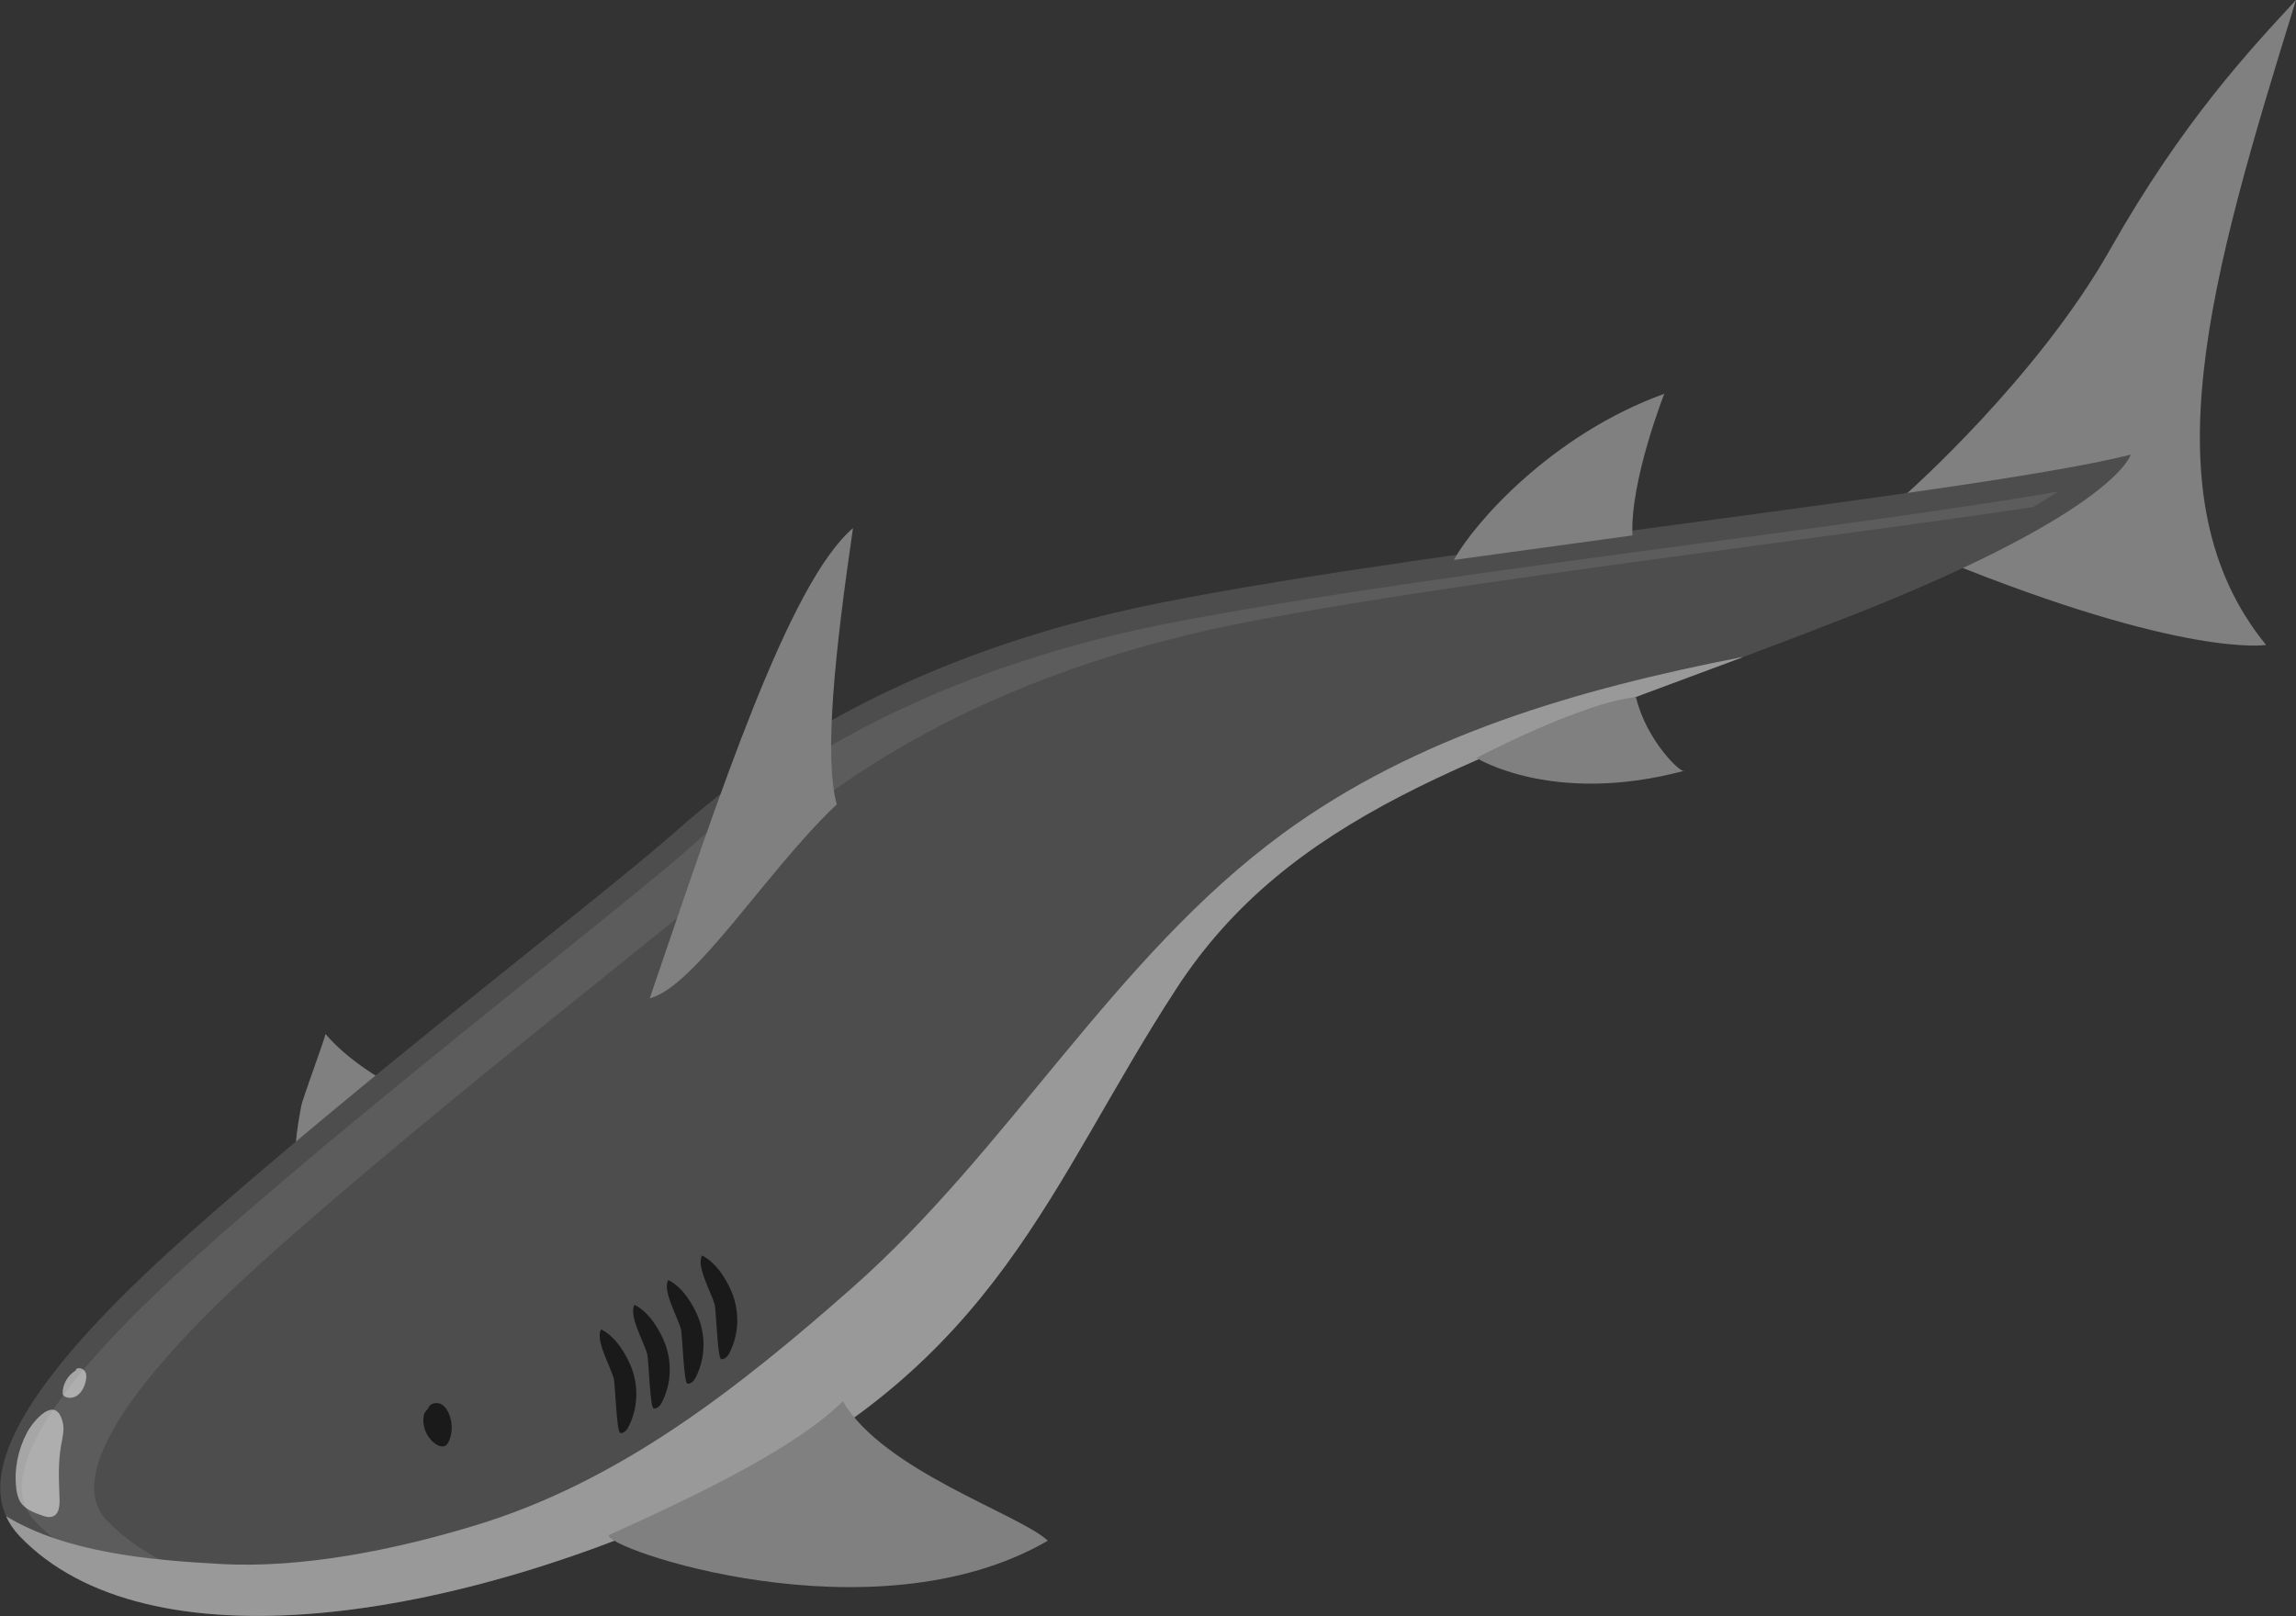 <?xml version="1.0" encoding="UTF-8"?>
<svg xmlns="http://www.w3.org/2000/svg" viewBox="0 0 72.11 50.77">
  <rect x="0" y="0" width="72.11" height="50.77" fill="#333333" stroke="none"/>
  <g isolation="isolate">
    <g id="uuid-8062df37-4b76-4ef2-acb2-565b7c1c01ad" data-name="レイヤー 2">
      <g id="uuid-07e07f71-c5a4-4853-952a-296303b88d5d" data-name="bg">
        <g>
          <path d="m10.21,32.47c1.46,1.69,3.83,2.27,5.53,3.72-.66.36-1.4.53-2.13.69-.91.2-3.88,1.42-4.24.26-.21-.69-.04-1.7.09-2.39.04-.24.79-2.24.76-2.27Z" fill="gray" stroke-width="0"/>
          <path d="m59.9,15.49s4.08-3.6,6.37-7.65,4.42-6.3,5.84-7.84c-2.68,8.66-4.73,15.62-.94,20.26,0,0-2.54.43-10.18-2.68-5.99-.2-1.09-2.1-1.09-2.1Z" fill="gray" stroke-width="0"/>
          <path d="m66.92,14.28s-.45,1.76-8.6,4.99c-1.25.49-2.45.95-3.6,1.38-8.4,3.15-14.24,4.98-17.77,10.4-4.02,6.17-5.56,11.73-14.11,15.83-8.55,4.1-18.23,5.56-22.23,1.37-.18-.19-.32-.4-.42-.62-.76-1.7.81-4.47,5.64-8.78,5.47-4.88,13.08-10.69,15.31-12.66,2.22-1.97,6.75-5.56,15.39-7.27,8.64-1.71,25.7-3.45,30.4-4.64Z" fill="#4d4d4d" stroke-width="0"/>
          <path d="m3.37,47.78c-.13-.13-.22-.27-.29-.43-.45-1.02.13-3.23,5.47-7.99,3.38-3.01,7.51-6.33,10.82-8.99,2.02-1.63,3.62-2.91,4.48-3.67,1.49-1.31,6.01-5.31,15.07-7.11,4.27-.84,10.49-1.68,16.51-2.49,3.02-.41,5.95-.8,8.42-1.17.3-.18.57-.34.8-.49-2.87.5-7.09,1.07-11.49,1.66-6.02.81-12.24,1.65-16.51,2.49-9.06,1.79-13.58,5.79-15.07,7.11-.86.76-2.46,2.04-4.48,3.67-3.32,2.66-7.44,5.98-10.82,8.99C.93,44.12.35,46.34.81,47.36c.07.15.16.3.29.43,1.44,1.51,3.85,2.3,6.99,2.3.37,0,.75-.01,1.14-.04-2.58-.17-4.59-.95-5.85-2.27Z" fill="#999" mix-blend-mode="screen" opacity=".2" stroke-width="0"/>
          <path d="m54.72,20.65c-8.4,3.15-14.24,4.98-17.77,10.4-4.02,6.17-5.56,11.73-14.11,15.83-8.55,4.1-18.23,5.56-22.23,1.37-.18-.19-.32-.4-.42-.62,1.9,1.15,4.52,1.38,6.72,1.5,2.58.15,5.51-.45,7.98-1.2,4.56-1.37,8.31-4.33,11.88-7.48,4.92-4.34,8.22-10.37,13.5-14.25,4.21-3.09,9.28-4.55,14.45-5.56Z" fill="#999" stroke-width="0"/>
          <path d="m20.41,31.35c2.18-6.38,4.36-13.03,6.38-14.76-.56,3.83-.92,7.18-.51,8.68-2.17,2.04-4.44,5.72-5.87,6.09Z" fill="gray" stroke-width="0"/>
          <path d="m19.12,48.22c-.23.39,8.29,3.37,13.79.18-.9-.84-5.15-2.19-6.44-4.38-1.43,1.41-4.26,2.81-7.34,4.2Z" fill="gray" stroke-width="0"/>
          <path d="m45.66,17.59c.63-1.14,3.05-3.93,6.61-5.22,0,0-1.08,2.74-1,4.45l-5.61.77Z" fill="gray" stroke-width="0"/>
          <path d="m46.37,23.81s2.41,1.51,6.54.4c-.08.14-1.21-.95-1.53-2.31-1.68.16-5.01,1.91-5.01,1.91Z" fill="gray" stroke-width="0"/>
          <path d="m13.33,44.39c-.11.36.06.79.38.99.08.05.19.08.27.04.06-.03.1-.1.13-.17.11-.27.1-.59-.02-.86-.06-.13-.15-.26-.29-.3s-.31.01-.35.15l-.12.15Z" fill="#1a1a1a" stroke-width="0"/>
          <path d="m19.46,45.01c.11.04.23-.08.28-.19.3-.59.31-1.24.11-1.81-.17-.45-.5-1.01-.97-1.25-.2.33.31,1.19.4,1.56.04.19.09,1.65.19,1.68Z" fill="#1a1a1a" stroke-width="0"/>
          <path d="m20.51,44.24c.11.04.23-.08.28-.19.3-.59.31-1.24.11-1.81-.17-.45-.5-1.01-.97-1.25-.2.33.31,1.19.4,1.56.04.19.09,1.65.19,1.68Z" fill="#1a1a1a" stroke-width="0"/>
          <path d="m21.57,43.46c.11.04.23-.08.28-.19.3-.59.31-1.24.11-1.81-.17-.45-.5-1.01-.97-1.25-.2.33.31,1.19.4,1.56.04.19.09,1.65.19,1.68Z" fill="#1a1a1a" stroke-width="0"/>
          <path d="m22.63,42.69c.11.04.23-.08.28-.19.3-.59.31-1.24.11-1.81-.17-.45-.5-1.01-.97-1.25-.2.33.31,1.19.4,1.56.04.19.09,1.65.19,1.68Z" fill="#1a1a1a" stroke-width="0"/>
          <path d="m.51,46.76c.02.14.05.29.12.41.14.23.41.34.67.43.11.04.24.08.35.04.21-.07.23-.35.22-.57-.02-.56-.05-1.12.05-1.67.04-.24.11-.48.05-.72-.22-.89-.92-.05-1.12.32-.28.53-.41,1.14-.34,1.74Z" fill="#fff" mix-blend-mode="screen" opacity=".5" stroke-width="0"/>
          <path d="m2.37,43.06c-.22.13-.37.37-.4.63,0,.04,0,.07,0,.11.02.04.05.06.08.08.13.06.3.03.41-.07.11-.09.18-.23.22-.37.03-.11.05-.24,0-.34-.05-.1-.2-.16-.29-.09l-.02.06Z" fill="#fff" mix-blend-mode="screen" opacity=".5" stroke-width="0"/>
        </g>
      </g>
    </g>
  </g>
</svg>